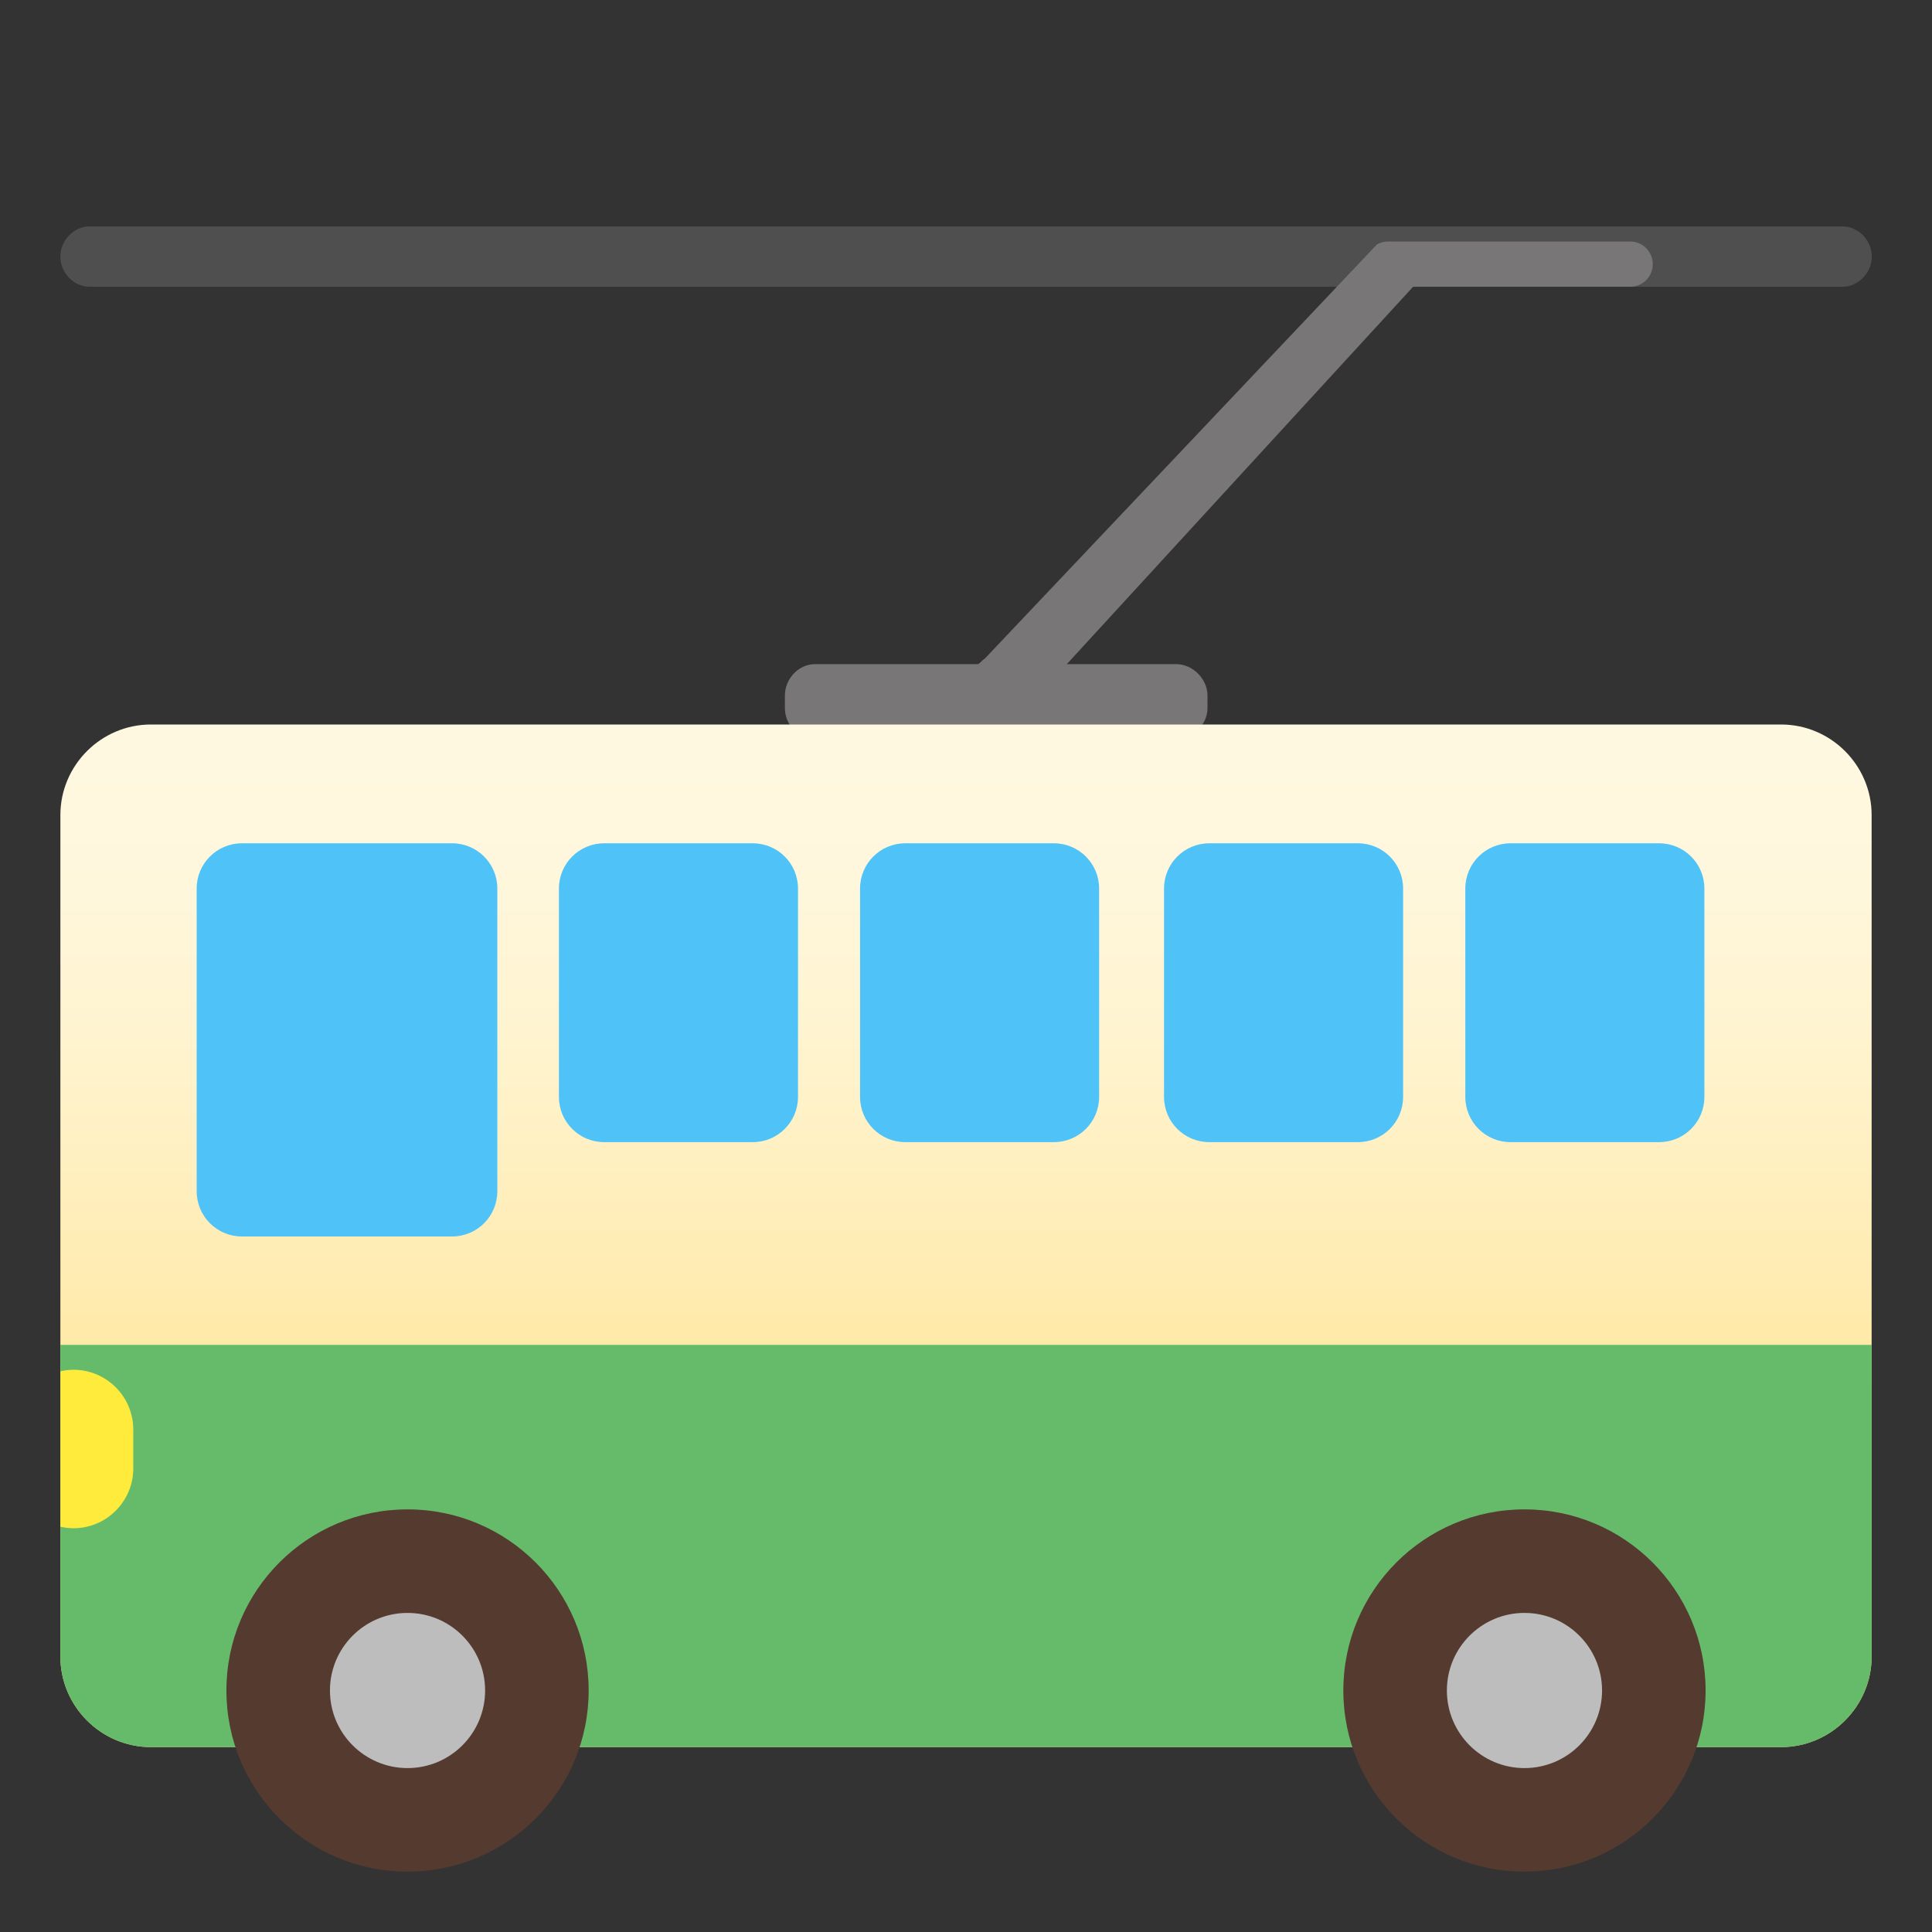 <svg enable-background="new 0 0 128 128" viewBox="0 0 128 128" xmlns="http://www.w3.org/2000/svg" xmlns:xlink="http://www.w3.org/1999/xlink"><rect x="0" y="0" width="128" height="128" fill="#333333" stroke="none"/><path d="M122.06,19H5.94C4.87,19,4,18.06,4,17s0.87-2,1.94-2h116.13c1.07,0,1.94,0.94,1.94,2 S123.13,19,122.06,19z" fill="#504F4F"/><path d="M108,16H91.96c-0.26,0-0.51,0.07-0.73,0.19l-26,27.46c-0.18,0.1-0.34,0.35-0.46,0.35H54 c-1.1,0-2,0.98-2,2.08v0.83c0,1.1,0.9,2.08,2,2.08h23.92c1.1,0,2.08-0.98,2.08-2.08v-0.83c0-1.1-0.98-2.08-2.08-2.08h-7.24l22.94-25 H108c0.83,0,1.5-0.67,1.5-1.5S108.83,16,108,16z" fill="#787676"/><linearGradient id="c" x1="64" x2="64" y1="79.361" y2="24.25" gradientTransform="matrix(1 0 0 -1 0 128)" gradientUnits="userSpaceOnUse"><stop stop-color="#FFF8E1" offset=".007"/><stop stop-color="#FFF7DC" offset=".184"/><stop stop-color="#FFF3CC" offset=".405"/><stop stop-color="#FFECB3" offset=".65"/><stop stop-color="#FFE490" offset=".909"/><stop stop-color="#FFE082" offset=".998"/></linearGradient><path d="m118 115.75h-108c-3.3 0-6-2.7-6-6v-55.75c0-3.3 2.7-6 6-6h108c3.3 0 6 2.7 6 6v55.75c0 3.3-2.7 6-6 6z" fill="url(#c)"/><path d="m29.95 81.92h-13.92c-1.66 0-3-1.34-3-3v-20.05c0-1.66 1.34-3 3-3h13.92c1.66 0 3 1.34 3 3v20.05c0 1.66-1.34 3-3 3z" fill="#4FC3F7"/><path d="m49.87 75.67h-9.84c-1.66 0-3-1.34-3-3v-13.8c0-1.66 1.34-3 3-3h9.84c1.66 0 3 1.34 3 3v13.8c0 1.66-1.34 3-3 3z" fill="#4FC3F7"/><path d="m69.82 75.67h-9.84c-1.66 0-3-1.34-3-3v-13.8c0-1.66 1.34-3 3-3h9.84c1.66 0 3 1.34 3 3v13.8c0 1.66-1.34 3-3 3z" fill="#4FC3F7"/><path d="m89.96 75.67h-9.84c-1.66 0-3-1.34-3-3v-13.8c0-1.66 1.34-3 3-3h9.84c1.66 0 3 1.34 3 3v13.8c0 1.66-1.34 3-3 3z" fill="#4FC3F7"/><path d="m109.92 75.67h-9.84c-1.66 0-3-1.34-3-3v-13.8c0-1.66 1.34-3 3-3h9.84c1.66 0 3 1.34 3 3v13.8c0 1.66-1.34 3-3 3z" fill="#4FC3F7"/><defs><path id="b" d="m118 115.75h-108c-3.3 0-6-2.7-6-6v-55.75c0-3.3 2.7-6 6-6h108c3.3 0 6 2.7 6 6v55.75c0 3.3-2.7 6-6 6z"/></defs><clipPath id="a"><use xlink:href="#b"/></clipPath><rect x="3.88" y="89.1" width="120.12" height="29.05" clip-path="url(#a)" fill="#66BB6A"/><path d="m4.87 90.75c-0.3 0-0.59 0.04-0.87 0.1v10.3c0.28 0.06 0.57 0.1 0.87 0.1 2.18 0 3.96-1.78 3.96-3.96v-2.58c0-2.18-1.78-3.96-3.96-3.96z" fill="#FFEB3B"/><circle cx="27" cy="112" r="12" fill="#553A30"/><circle cx="27" cy="112" r="5.14" fill="#BDBDBD"/><circle cx="101" cy="112" r="12" fill="#553A30"/><circle cx="101" cy="112" r="5.14" fill="#BDBDBD"/></svg>
